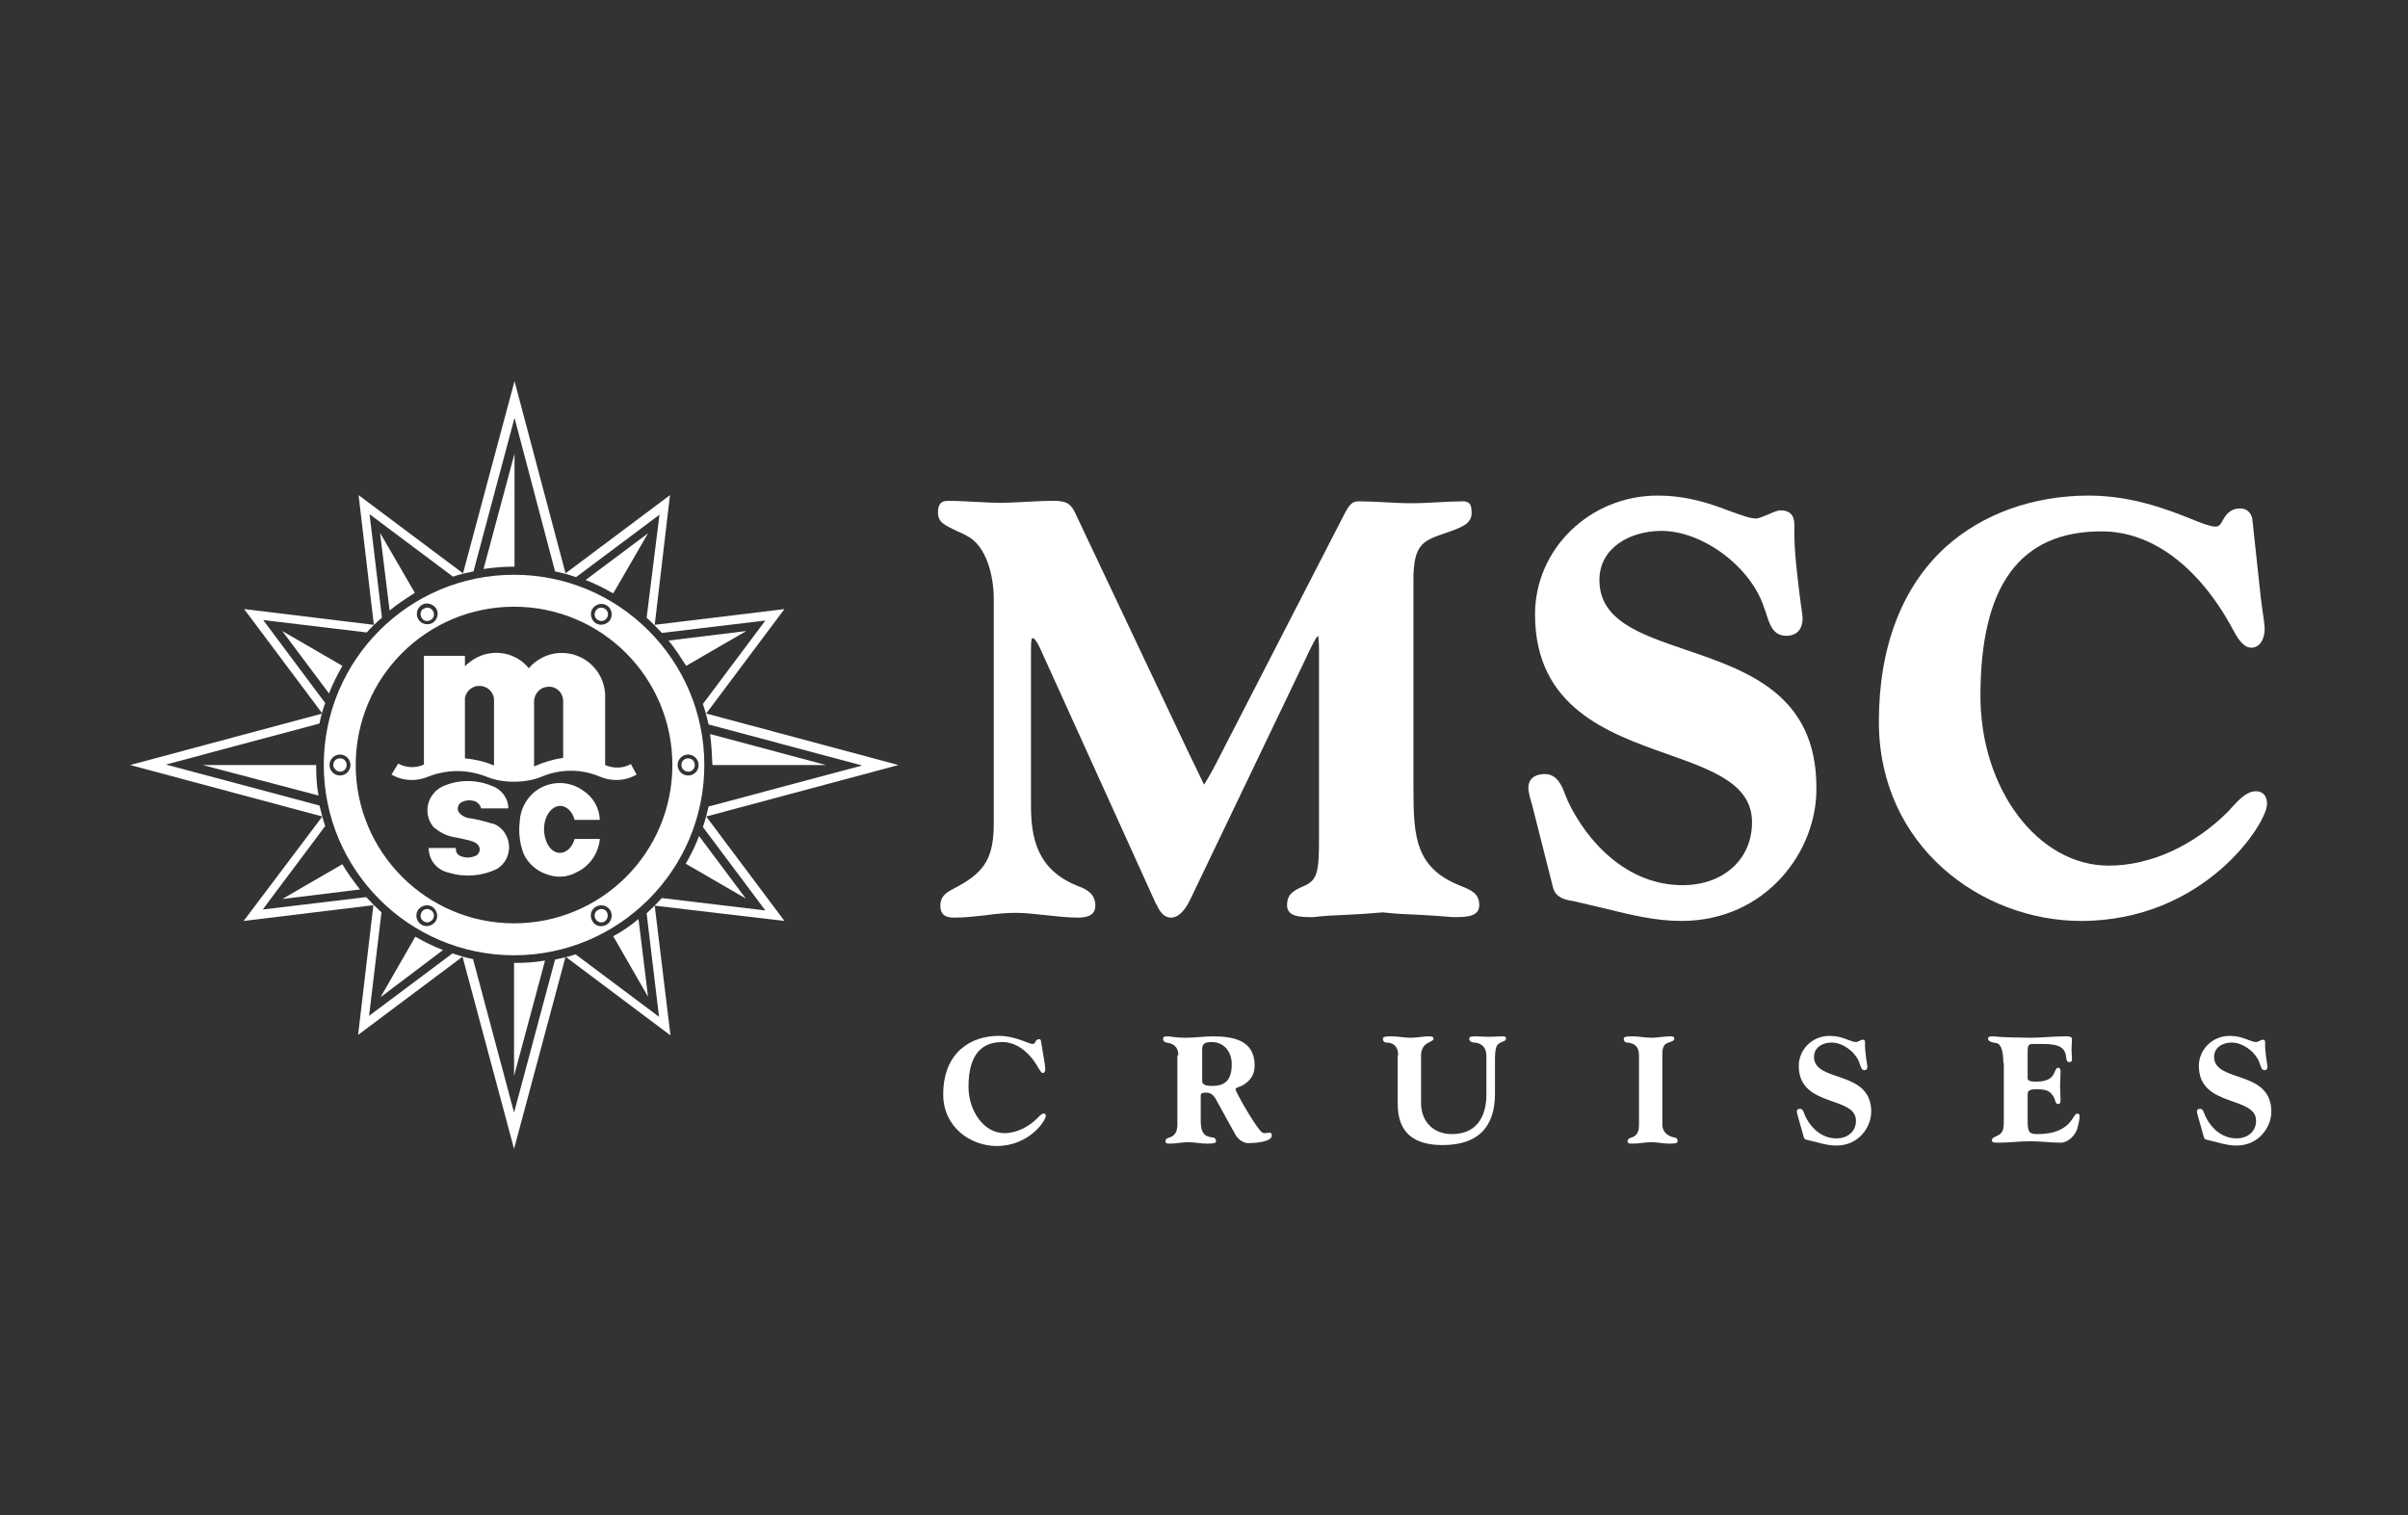 <svg width="259" height="163" viewBox="0 0 259 163" fill="none" xmlns="http://www.w3.org/2000/svg">
<rect x="0" y="0" width="259" height="163" fill="#333333" stroke="none"/>
<path d="M156.283 98.652C155.001 98.549 153.719 98.447 152.488 98.395C151.257 98.344 150.026 98.293 148.744 98.139C147.513 98.242 146.23 98.344 144.999 98.395C143.768 98.447 142.486 98.498 141.255 98.652C141.204 98.652 141.152 98.652 141.101 98.652C139.819 98.652 138.434 98.601 138.434 97.37C138.434 96.139 139.152 95.78 140.332 95.267C141.717 94.651 141.87 93.677 141.87 90.189V69.826C141.87 69.159 141.819 68.595 141.768 68.39C141.511 68.595 141.152 69.364 140.742 70.185L140.486 70.749L128.022 96.754C127.406 98.037 126.688 98.703 125.97 98.703C125.098 98.703 124.688 97.934 124.38 97.267L124.329 97.216L112.121 70.288C111.506 68.852 111.198 68.646 111.095 68.646C110.993 68.646 110.89 68.646 110.89 69.826V86.598C110.89 90.086 111.506 93.574 115.968 95.318C116.943 95.677 117.815 96.19 117.815 97.421C117.815 98.703 116.43 98.703 115.866 98.703C114.737 98.703 113.609 98.549 112.532 98.447C111.454 98.344 110.377 98.19 109.3 98.19C108.223 98.19 107.095 98.293 106.069 98.447C104.992 98.549 103.863 98.703 102.735 98.703C102.119 98.703 101.145 98.703 101.145 97.421C101.145 96.293 101.914 95.933 102.786 95.472L102.991 95.369C106.017 93.728 106.889 92.138 106.889 88.496V64.44C106.889 61.978 106.12 58.696 103.966 57.619C103.607 57.413 103.248 57.26 102.991 57.157C101.606 56.49 100.888 56.182 100.888 55.157C100.888 54.233 101.196 53.874 101.965 53.874C102.889 53.874 103.863 53.926 104.786 53.977C105.71 54.028 106.633 54.079 107.608 54.079C108.531 54.079 109.505 54.028 110.429 53.977C111.352 53.926 112.326 53.874 113.25 53.874C114.481 53.874 115.096 54.028 115.609 55.105L127.816 80.905C128.176 81.623 128.432 82.187 128.688 82.7C129.099 83.521 129.355 84.136 129.509 84.393C129.663 84.188 130.022 83.521 130.33 83.008C130.484 82.7 130.638 82.444 130.791 82.136L144.486 55.516C145.153 54.182 145.461 53.926 146.179 53.926C147.102 53.926 148.077 53.977 149 54.028C149.923 54.079 150.846 54.131 151.821 54.131C152.744 54.131 153.719 54.079 154.642 54.028C155.565 53.977 156.54 53.926 157.463 53.926C157.668 53.926 157.873 54.028 158.027 54.131C158.233 54.336 158.284 54.695 158.284 55.208C158.284 56.336 157.207 56.747 155.411 57.362L155.104 57.465C153.052 58.183 152.026 58.644 152.026 62.337V84.906C152.026 90.086 152.283 93.369 157.053 95.267C158.335 95.78 159.104 96.139 159.104 97.37C159.104 98.652 157.617 98.652 156.283 98.652Z" fill="white"/>
<path d="M180.852 99.062C178.031 99.062 175.364 98.395 172.851 97.78C171.722 97.524 170.542 97.216 169.363 96.959C169.311 96.959 169.209 96.908 169.106 96.908C168.44 96.805 167.362 96.6 167.055 95.523L164.849 86.804C164.798 86.598 164.746 86.445 164.695 86.239C164.541 85.727 164.387 85.162 164.387 84.701C164.387 84.342 164.541 83.264 166.183 83.264C167.516 83.264 168.029 84.598 168.388 85.573C168.491 85.778 168.542 85.983 168.645 86.188C170.696 90.548 175.005 95.215 180.955 95.215C185.366 95.215 188.443 92.446 188.443 88.445C188.443 84.342 184.237 82.854 179.313 81.11C172.953 78.853 165.106 76.084 165.106 66.082C165.106 59.055 171.004 53.31 178.288 53.31C181.673 53.31 184.237 54.285 186.135 55.003C187.315 55.413 188.187 55.772 188.905 55.772C189.161 55.772 189.726 55.516 190.136 55.362C190.7 55.105 191.162 54.9 191.521 54.9C192.854 54.9 193.008 55.823 193.008 56.593C192.906 59.157 193.419 62.748 193.675 64.851C193.829 65.825 193.88 66.287 193.88 66.543C193.88 67.723 193.213 68.39 192.136 68.39C190.7 68.39 190.341 67.21 189.879 65.723L189.777 65.466C188.392 61.004 183.16 57.106 178.698 57.106C175.364 57.106 172.03 58.901 172.03 62.389C172.03 66.697 176.287 68.185 181.262 69.877C187.879 72.134 195.368 74.647 195.368 84.701C195.47 91.625 189.879 99.062 180.852 99.062Z" fill="white"/>
<path d="M223.835 99.062C213.166 99.062 202.087 91.061 202.087 77.622C202.087 69.57 204.6 63.056 209.319 58.798C213.269 55.259 218.705 53.31 224.655 53.31C229.272 53.31 233.118 54.797 235.683 55.823C236.811 56.285 237.786 56.644 238.248 56.644C238.709 56.644 238.812 56.439 239.068 55.977C239.376 55.464 239.786 54.695 240.966 54.695C241.633 54.695 242.095 55.105 242.248 55.772L243.172 64.338C243.223 64.851 243.325 65.364 243.377 65.876C243.479 66.543 243.582 67.21 243.582 67.672C243.582 68.646 243.12 69.672 242.146 69.672C241.223 69.672 240.556 68.441 240.145 67.672C240.094 67.569 240.043 67.518 240.043 67.467C236.35 60.799 231.375 57.157 226.04 57.157C217.269 57.157 213.012 62.953 213.012 74.853C213.012 84.906 219.218 93.112 226.81 93.112C231.323 93.112 235.991 90.958 239.684 87.265C239.838 87.111 239.94 86.957 240.094 86.804C240.812 86.034 241.633 85.111 242.659 85.111C243.018 85.111 243.838 85.265 243.838 86.496C243.838 88.547 237.119 99.062 223.835 99.062Z" fill="white"/>
<path d="M112.326 114.142C112.378 114.45 112.429 114.809 112.429 115.014C112.429 115.219 112.326 115.424 112.172 115.424C111.967 115.424 111.813 115.014 111.711 114.911C110.685 113.065 109.249 112.09 107.813 112.09C105.71 112.09 104.171 113.27 104.171 116.912C104.171 119.476 105.812 121.887 108.018 121.887C109.403 121.887 110.685 121.169 111.557 120.297C111.762 120.092 112.019 119.784 112.275 119.784C112.429 119.784 112.48 119.887 112.48 120.041C112.48 120.554 110.685 123.272 107.197 123.272C104.427 123.272 101.452 121.272 101.452 117.733C101.452 113.116 104.53 111.424 107.402 111.424C109.249 111.424 110.634 112.296 111.044 112.296C111.454 112.296 111.3 111.783 111.762 111.783C111.916 111.783 111.967 111.885 111.967 111.988L112.326 114.142Z" fill="white"/>
<path d="M126.739 113.527C126.739 112.552 126.175 112.244 125.457 112.142C125.252 112.09 125.098 111.988 125.098 111.731C125.098 111.578 125.149 111.475 125.56 111.475C125.97 111.475 126.38 111.629 127.56 111.629C128.432 111.629 129.663 111.475 130.432 111.475C132.638 111.475 134.946 111.885 134.946 114.604C134.946 115.732 134.382 116.296 133.715 116.707C133.407 116.912 132.894 116.963 132.894 117.168C132.894 117.425 134.741 120.707 135.561 121.631C135.715 121.836 135.869 121.887 136.023 121.887C136.228 121.887 136.382 121.836 136.536 121.836C136.741 121.836 136.792 121.938 136.792 122.144C136.792 122.862 134.843 122.964 134.279 122.964C133.818 122.964 133.202 122.657 132.843 121.99L130.894 118.451C130.637 117.938 130.33 117.527 129.714 117.527C129.304 117.527 129.15 117.63 129.15 117.835V120.656C129.15 121.99 129.714 122.298 130.432 122.349C130.637 122.349 130.791 122.503 130.791 122.759C130.791 122.964 130.586 123.016 129.817 123.016C129.15 123.016 128.483 122.862 127.816 122.862C127.15 122.862 126.483 123.016 125.816 123.016C125.56 123.016 125.354 123.016 125.354 122.759C125.354 122.503 125.611 122.4 125.816 122.349C126.483 122.144 126.637 121.528 126.637 120.964V113.527H126.739ZM129.304 116.245C129.304 116.45 129.304 116.809 130.381 116.809C131.868 116.809 132.484 116.091 132.484 114.45C132.484 113.27 131.766 112.09 130.33 112.09C129.458 112.09 129.304 112.347 129.304 112.962V116.245Z" fill="white"/>
<path d="M150.385 113.527C150.385 112.501 149.821 112.142 149.103 112.142C148.897 112.142 148.743 111.988 148.743 111.783C148.743 111.526 148.897 111.475 149.718 111.475C150.385 111.475 151.052 111.629 151.718 111.629C152.385 111.629 153.052 111.475 153.719 111.475C154.129 111.475 154.18 111.578 154.18 111.731C154.18 111.937 153.924 111.988 153.667 112.142C153.103 112.398 152.847 112.911 152.847 113.527V118.656C152.847 120.605 154.129 121.99 156.181 121.99C159.156 121.99 159.874 119.63 159.874 117.784V113.578C159.874 112.757 159.463 112.193 158.54 112.142C158.284 112.142 158.027 111.988 158.027 111.731C158.027 111.526 158.232 111.475 158.643 111.475C159.156 111.475 159.617 111.526 160.13 111.526C160.643 111.526 161.105 111.475 161.618 111.475C161.925 111.475 161.977 111.526 161.977 111.731C161.977 111.988 161.669 111.988 161.413 112.142C160.951 112.347 160.797 112.655 160.797 114.091V117.63C160.797 121.323 158.899 123.169 155.155 123.169C152.129 123.169 150.334 121.887 150.334 118.758V113.527H150.385Z" fill="white"/>
<path d="M178.8 120.964C178.8 121.99 179.724 122.298 180.083 122.349C180.288 122.349 180.442 122.503 180.442 122.759C180.442 123.016 179.98 123.016 179.467 123.016C178.954 123.016 178.288 122.862 177.621 122.862C176.954 122.862 176.287 123.016 175.62 123.016C175.313 123.016 175.056 123.016 175.056 122.759C175.056 122.503 175.313 122.4 175.518 122.349C176.185 122.144 176.287 121.528 176.287 120.964V113.527C176.287 112.501 175.723 112.193 175.005 112.142C174.8 112.142 174.646 111.988 174.646 111.731C174.646 111.475 175.107 111.475 175.62 111.475C176.287 111.475 176.954 111.629 177.621 111.629C178.288 111.629 178.954 111.475 179.621 111.475C179.878 111.475 180.083 111.475 180.083 111.731C180.083 111.988 179.621 112.09 179.467 112.142C178.8 112.347 178.8 112.962 178.8 113.527V120.964Z" fill="white"/>
<path d="M193.367 120.041C193.316 119.887 193.265 119.682 193.265 119.528C193.265 119.425 193.316 119.271 193.624 119.271C193.932 119.271 194.034 119.733 194.137 119.989C194.752 121.323 195.932 122.451 197.522 122.451C198.702 122.451 199.625 121.733 199.625 120.554C199.625 117.835 193.47 119.169 193.47 114.655C193.47 112.962 194.855 111.424 196.804 111.424C198.189 111.424 199.061 112.09 199.625 112.09C199.83 112.09 200.189 111.834 200.343 111.834C200.548 111.834 200.599 111.937 200.599 112.142C200.548 113.065 200.856 114.604 200.856 114.758C200.856 114.963 200.753 115.117 200.548 115.117C200.24 115.117 200.189 114.86 200.035 114.45C199.676 113.219 198.24 112.142 197.009 112.142C195.983 112.142 195.111 112.706 195.111 113.681C195.111 116.502 201.266 115.014 201.266 119.579C201.266 121.169 199.984 123.221 197.522 123.221C196.445 123.221 195.522 122.862 194.547 122.657C194.393 122.605 194.137 122.605 194.034 122.4L193.367 120.041Z" fill="white"/>
<path d="M215.474 114.347C215.474 113.527 215.372 112.296 214.705 112.193C214.192 112.142 213.833 111.988 213.833 111.731C213.833 111.475 214.089 111.475 214.448 111.475C215.731 111.629 217.013 111.578 218.295 111.629C219.577 111.629 220.86 111.475 222.142 111.475C222.501 111.475 222.86 111.475 222.86 111.783C222.86 112.142 222.809 112.501 222.809 112.86C222.809 113.219 222.86 113.578 222.86 113.937C222.86 114.142 222.809 114.245 222.552 114.245C222.296 114.245 222.245 113.937 222.245 113.783C222.142 112.757 221.629 112.296 219.731 112.296H218.654C218.193 112.296 218.09 112.45 218.09 113.065V115.989C218.09 116.245 218.346 116.348 219.013 116.348C219.988 116.348 220.706 116.091 220.962 115.373C221.167 114.912 221.219 114.86 221.373 114.86C221.629 114.86 221.629 115.117 221.629 115.322C221.629 115.835 221.578 116.296 221.578 116.809C221.578 117.322 221.629 117.784 221.629 118.297C221.629 118.553 221.629 118.758 221.321 118.758C221.065 118.758 221.065 118.245 220.86 117.938C220.449 117.271 219.988 117.168 219.013 117.168C218.193 117.168 218.09 117.374 218.09 117.784V120.605C218.09 121.836 218.295 121.99 219.167 121.99C220.911 121.99 221.886 121.477 222.45 120.913C223.014 120.348 223.168 119.784 223.424 119.784C223.629 119.784 223.681 119.938 223.681 120.092C223.681 120.4 223.527 121.067 223.424 121.426C223.219 122.092 222.45 122.913 221.68 122.913C220.552 122.913 219.475 122.759 218.346 122.759C217.218 122.759 216.141 122.913 215.012 122.913C214.5 122.913 214.243 122.913 214.243 122.657C214.243 122.4 214.551 122.298 214.859 122.144C215.423 121.887 215.525 121.477 215.525 120.554V114.347H215.474Z" fill="white"/>
<path d="M236.401 120.041C236.35 119.887 236.299 119.682 236.299 119.528C236.299 119.425 236.35 119.271 236.658 119.271C236.965 119.271 237.068 119.733 237.17 119.989C237.786 121.323 238.966 122.451 240.556 122.451C241.735 122.451 242.659 121.733 242.659 120.554C242.659 117.835 236.504 119.169 236.504 114.655C236.504 112.962 237.889 111.424 239.838 111.424C241.223 111.424 242.094 112.09 242.659 112.09C242.864 112.09 243.223 111.834 243.377 111.834C243.582 111.834 243.633 111.937 243.633 112.142C243.582 113.065 243.89 114.604 243.89 114.758C243.89 114.963 243.787 115.117 243.582 115.117C243.274 115.117 243.223 114.86 243.069 114.45C242.71 113.219 241.274 112.142 240.043 112.142C239.017 112.142 238.145 112.706 238.145 113.681C238.145 116.502 244.3 115.014 244.3 119.579C244.3 121.169 243.018 123.221 240.556 123.221C239.479 123.221 238.555 122.862 237.581 122.657C237.427 122.605 237.17 122.605 237.068 122.4L236.401 120.041Z" fill="white"/>
<path d="M52.007 61.209L55.341 48.796V60.952C53.443 60.952 52.007 61.209 52.007 61.209Z" fill="white"/>
<path d="M35.389 74.596L30.362 67.877L36.825 71.621C36.261 72.647 35.799 73.519 35.389 74.596Z" fill="white"/>
<path d="M34.26 85.573L21.796 82.29H34.004C34.004 83.418 34.055 84.547 34.26 85.573Z" fill="white"/>
<path d="M41.903 65.671L40.877 57.311L44.621 63.774C43.647 64.389 42.775 64.953 41.903 65.671Z" fill="white"/>
<path d="M47.647 102.191L40.928 107.269L44.672 100.755C45.647 101.319 46.57 101.781 47.647 102.191Z" fill="white"/>
<path d="M58.624 103.32L55.29 115.732V103.576C56.418 103.576 57.547 103.525 58.624 103.32Z" fill="white"/>
<path d="M38.723 95.677L30.362 96.703L36.825 92.959C37.389 93.933 38.005 94.754 38.723 95.677Z" fill="white"/>
<path d="M75.191 89.932L80.218 96.652L73.755 92.907C74.319 91.933 74.781 91.01 75.191 89.932Z" fill="white"/>
<path d="M76.371 78.956L88.835 82.29H76.627C76.576 81.162 76.525 80.033 76.371 78.956Z" fill="white"/>
<path d="M68.677 98.857L69.703 107.218L65.959 100.704C66.933 100.191 67.805 99.575 68.677 98.857Z" fill="white"/>
<path d="M62.984 62.389L69.703 57.362L65.959 63.825C64.933 63.261 64.061 62.799 62.984 62.389Z" fill="white"/>
<path d="M71.908 68.903L80.269 67.877L73.806 71.621C73.139 70.595 72.626 69.775 71.908 68.903Z" fill="white"/>
<path fill-rule="evenodd" clip-rule="evenodd" d="M55.29 119.682L50.879 103.166C50.109 103.012 49.391 102.807 48.673 102.55L39.697 109.269L41.031 98.139C40.467 97.626 39.902 97.062 39.389 96.498L28.259 97.831L34.978 88.855C34.722 88.137 34.568 87.419 34.363 86.65L17.847 82.239L34.363 77.828C34.517 77.007 34.722 76.34 34.978 75.622L28.31 66.697L39.441 68.031C39.954 67.467 40.467 66.954 41.082 66.441L39.748 55.31L48.724 62.03C49.443 61.773 50.161 61.619 50.93 61.465L55.341 44.95L59.701 61.465C60.47 61.619 61.24 61.825 61.958 62.081L70.934 55.362L69.549 66.441C70.113 66.954 70.626 67.467 71.19 68.082L82.321 66.749L75.601 75.725C75.858 76.443 76.012 77.109 76.217 77.93L92.733 82.341L76.217 86.752C76.012 87.573 75.858 88.24 75.601 88.958L82.321 97.934L71.19 96.6C70.677 97.165 70.113 97.729 69.549 98.242L70.883 109.372L61.907 102.653C61.188 102.909 60.47 103.063 59.701 103.217L55.29 119.682ZM60.829 102.909L55.29 123.58L49.75 102.909L38.517 111.321L40.159 97.37L26.207 99.062L34.671 87.829L14 82.29L34.671 76.75L26.259 65.517L40.21 67.21L38.569 53.259L49.802 61.671L55.341 41L60.829 61.671L72.062 53.259L70.421 67.21L84.372 65.517L75.96 76.75L96.631 82.29L75.96 87.829L84.372 99.062L70.421 97.421L72.114 111.372L60.829 102.909Z" fill="white"/>
<path d="M74.729 82.29C74.729 82.7 74.422 83.008 74.011 83.008C73.652 83.008 73.293 82.7 73.293 82.29C73.293 81.879 73.601 81.572 74.011 81.572C74.422 81.572 74.729 81.879 74.729 82.29Z" fill="white"/>
<path d="M65.035 65.466C65.394 65.671 65.497 66.082 65.292 66.441C65.087 66.8 64.676 66.902 64.317 66.697C63.958 66.492 63.856 66.082 64.061 65.723C64.266 65.364 64.676 65.261 65.035 65.466Z" fill="white"/>
<path d="M45.596 65.466C45.955 65.261 46.365 65.364 46.57 65.723C46.775 66.082 46.673 66.492 46.314 66.697C45.955 66.902 45.544 66.8 45.339 66.441C45.134 66.082 45.237 65.62 45.596 65.466Z" fill="white"/>
<path d="M35.85 82.29C35.85 81.879 36.158 81.572 36.568 81.572C36.979 81.572 37.286 81.879 37.286 82.29C37.286 82.7 36.979 83.008 36.568 83.008C36.158 82.957 35.85 82.649 35.85 82.29Z" fill="white"/>
<path d="M45.596 99.114C45.237 98.908 45.134 98.498 45.339 98.139C45.544 97.78 45.955 97.677 46.314 97.883C46.673 98.088 46.775 98.498 46.57 98.857C46.314 99.216 45.904 99.319 45.596 99.114Z" fill="white"/>
<path fill-rule="evenodd" clip-rule="evenodd" d="M38.261 82.29C38.261 72.852 45.904 65.261 55.29 65.261C64.728 65.261 72.319 72.903 72.319 82.29C72.319 91.728 64.676 99.319 55.29 99.319C45.904 99.319 38.261 91.676 38.261 82.29ZM34.825 82.29C34.825 71.006 43.954 61.825 55.29 61.825C66.574 61.825 75.755 71.006 75.755 82.29C75.755 93.574 66.574 102.755 55.29 102.755C44.006 102.755 34.825 93.574 34.825 82.29ZM75.14 82.29C75.14 81.674 74.627 81.162 74.011 81.162C73.396 81.162 72.883 81.674 72.883 82.29C72.883 82.905 73.396 83.418 74.011 83.418C74.678 83.418 75.14 82.905 75.14 82.29ZM65.24 65.107C64.728 64.799 64.01 65.005 63.702 65.517C63.394 66.03 63.599 66.749 64.112 67.056C64.625 67.364 65.343 67.159 65.651 66.646C65.959 66.082 65.753 65.415 65.24 65.107ZM45.391 65.056C44.878 65.364 44.672 66.03 44.98 66.595C45.288 67.108 45.955 67.313 46.519 67.005C47.032 66.697 47.237 66.03 46.929 65.466C46.57 64.953 45.904 64.748 45.391 65.056ZM35.44 82.29C35.44 82.905 35.953 83.418 36.568 83.418C37.184 83.418 37.697 82.905 37.697 82.29C37.697 81.674 37.184 81.162 36.568 81.162C35.953 81.162 35.44 81.674 35.44 82.29ZM45.339 99.473C45.852 99.78 46.57 99.575 46.878 99.062C47.186 98.549 46.981 97.831 46.468 97.523C45.955 97.216 45.237 97.421 44.929 97.934C44.621 98.498 44.826 99.165 45.339 99.473ZM65.24 99.473C65.753 99.165 65.959 98.498 65.651 97.934C65.343 97.421 64.676 97.216 64.112 97.523C63.548 97.831 63.394 98.498 63.702 99.062C64.01 99.626 64.676 99.78 65.24 99.473Z" fill="white"/>
<path d="M65.035 99.114C64.676 99.319 64.266 99.216 64.061 98.857C63.856 98.498 63.958 98.088 64.317 97.883C64.676 97.677 65.087 97.78 65.292 98.139C65.446 98.498 65.343 98.908 65.035 99.114Z" fill="white"/>
<path fill-rule="evenodd" clip-rule="evenodd" d="M49.032 91.368C49.032 91.676 49.237 91.984 49.545 92.087C50.058 92.292 50.571 92.292 51.084 92.087C51.392 91.984 51.597 91.676 51.597 91.368C51.597 91.061 51.392 90.804 51.135 90.65C50.93 90.548 50.674 90.445 50.468 90.394C50.161 90.343 49.853 90.24 49.545 90.189C49.391 90.138 49.237 90.138 49.084 90.086C48.16 89.984 47.34 89.573 46.622 88.958C46.468 88.753 46.314 88.547 46.211 88.291C45.596 86.906 46.211 85.265 47.596 84.598C49.289 83.829 51.238 83.829 52.931 84.547C53.956 84.906 54.674 85.88 54.674 86.957H51.751C51.648 86.547 51.289 86.188 50.879 86.137C50.52 86.034 50.109 86.085 49.75 86.239C49.34 86.393 49.135 86.855 49.289 87.265C49.494 87.624 49.904 87.881 50.315 87.983C51.135 88.086 51.956 88.291 52.777 88.547C53.136 88.599 53.443 88.753 53.7 88.958C53.956 89.163 54.213 89.419 54.367 89.727C55.136 91.01 54.726 92.702 53.443 93.472C51.853 94.241 50.007 94.395 48.314 93.882C47.032 93.625 46.109 92.548 46.109 91.215H49.032V91.368ZM64.522 88.24C64.471 86.906 63.804 85.726 62.676 85.008C61.086 83.88 58.88 83.983 57.393 85.265C56.521 86.034 55.957 87.163 55.905 88.342C55.752 89.522 55.905 90.753 56.316 91.83C56.777 92.856 57.701 93.677 58.778 94.036C59.855 94.446 60.983 94.395 62.009 93.831C63.445 93.164 64.368 91.779 64.522 90.24H61.804C61.65 90.804 61.342 91.266 60.932 91.522C60.06 92.087 59.034 91.522 58.675 90.24C58.265 88.958 58.675 87.47 59.547 86.906C60.419 86.342 61.445 86.906 61.804 88.188H64.522V88.24ZM60.573 81.52V75.263C60.47 74.391 59.752 73.775 58.88 73.878C58.111 73.929 57.495 74.596 57.444 75.365V82.444C58.47 81.982 59.496 81.674 60.573 81.52ZM53.136 82.341V75.314C53.136 74.442 52.418 73.775 51.546 73.775C50.776 73.775 50.161 74.34 50.007 75.058V81.572C51.084 81.674 52.161 81.931 53.136 82.341ZM68.472 83.316C67.241 84.034 65.753 84.085 64.471 83.521C62.522 82.7 60.316 82.7 58.316 83.521C57.342 83.931 56.316 84.085 55.29 84.085C54.264 84.085 53.238 83.931 52.264 83.521C50.263 82.751 48.109 82.751 46.109 83.521C44.826 84.085 43.339 84.034 42.108 83.316L42.826 82.136C43.698 82.598 44.724 82.649 45.596 82.239V70.544H50.007V71.672C50.161 71.519 50.315 71.365 50.468 71.262C52.418 69.672 55.29 69.928 56.88 71.878C57.701 70.903 58.932 70.288 60.214 70.236C62.779 70.134 64.933 72.083 65.087 74.647V82.29C66.01 82.7 67.036 82.649 67.856 82.187L68.472 83.316Z" fill="white"/>
</svg>
